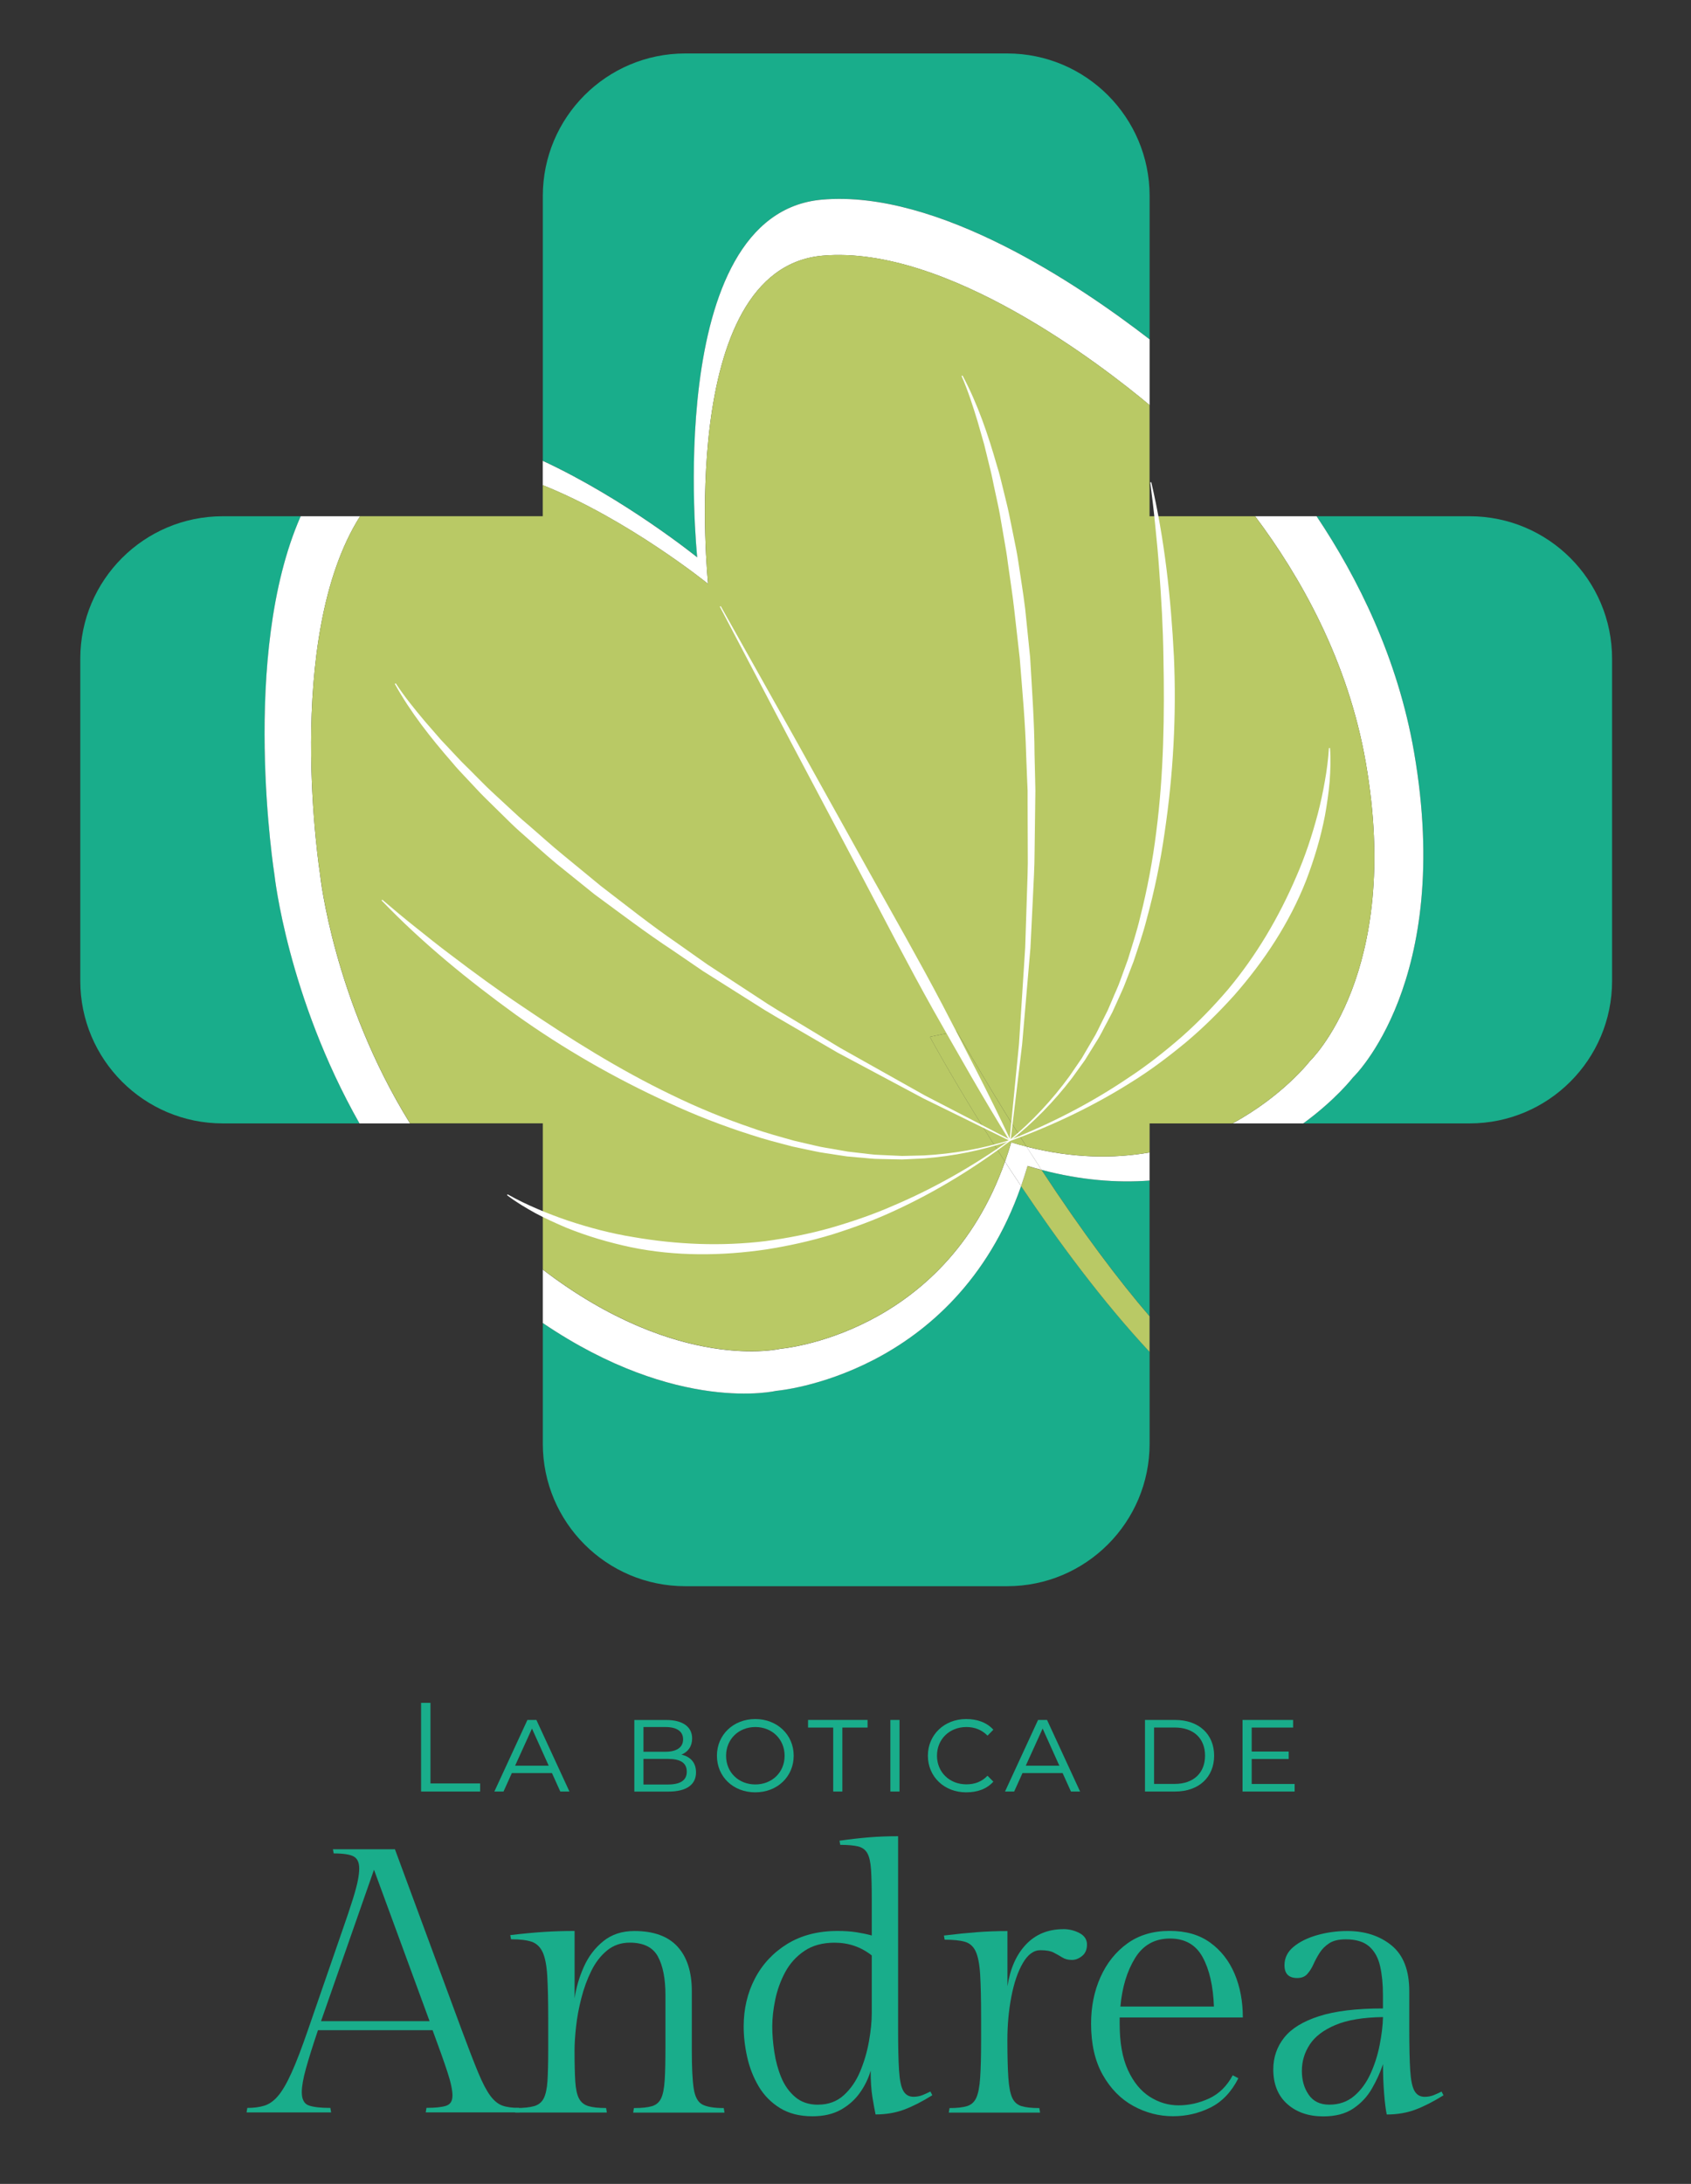 <svg xmlns="http://www.w3.org/2000/svg" viewBox="0 0 321.84 415.41"><rect x="0" y="0" width="321.84" height="415.41" fill="#333333" stroke="none"/><defs><style>      .cls-1 {        fill: #19ad8b;      }      .cls-2 {        fill: #b9c965;      }      .cls-3 {        fill: #fff;      }    </style></defs><g id="Capa_4" data-name="Capa 4"><g><path class="cls-1" d="M57.23,98.2h-14.84c-14.97,0-27.11,12.14-27.11,27.11v61.27c0,14.97,12.14,27.11,27.11,27.11h26.04c-13.7-24.16-16.17-47.2-16.17-47.2,0,0-6.66-41.87,4.98-68.29Z"></path><path class="cls-1" d="M156.49,37.96c22.02-1.9,48.9,16.22,62.31,26.58v-27.26c0-14.97-12.14-27.11-27.11-27.11h-61.27c-14.97,0-27.11,12.14-27.11,27.11v50.37c15.78,7.33,29.4,18.36,29.4,18.36,0,0-6.87-65.41,23.79-68.05Z"></path><path class="cls-1" d="M198.23,222.53c7.81,11.89,14.64,20.96,20.56,27.84v-25.81c-6.17.46-13.04-.05-20.56-2.03Z"></path><path class="cls-1" d="M147.72,264.56s-18.72,4.5-44.41-12.9v22.95c0,14.97,12.14,27.11,27.11,27.11h61.27c14.97,0,27.11-12.14,27.11-27.11v-17.47c-9.01-9.66-17.51-21.18-24.46-31.54-12.67,36.22-46.62,38.95-46.62,38.95Z"></path><path class="cls-1" d="M279.71,98.2h-29.13c7.87,11.76,15.45,26.99,18.55,44.87,7.57,43.7-11.63,61.88-11.63,61.88,0,0-3.24,4.21-9.46,8.74h31.67c14.97,0,27.11-12.14,27.11-27.11v-61.27c0-14.97-12.14-27.11-27.11-27.11Z"></path><path class="cls-2" d="M195.56,221.78c-.38,1.32-.79,2.59-1.23,3.83,6.95,10.36,15.45,21.88,24.46,31.54v-6.77c-5.92-6.88-12.75-15.95-20.56-27.84-.88-.23-1.77-.48-2.67-.75Z"></path><path class="cls-3" d="M257.5,204.95s19.2-18.18,11.63-61.88c-3.1-17.88-10.68-33.11-18.55-44.87h-11.7c8.53,11.36,17.69,27.4,21.07,46.88,6.95,40.1-10.67,56.78-10.67,56.78,0,0-5.08,6.6-14.7,11.83h13.46c6.22-4.53,9.46-8.74,9.46-8.74Z"></path><path class="cls-3" d="M195.36,218.1c.97,1.52,1.93,2.99,2.87,4.43,7.52,1.98,14.39,2.49,20.56,2.03v-5.34c-6.77,1.18-14.61,1.14-23.44-1.11Z"></path><path class="cls-3" d="M147.72,264.56s33.96-2.74,46.62-38.95c-1.06-1.58-2.09-3.13-3.07-4.64-11.67,33.08-42.72,35.59-42.72,35.59,0,0-19.38,4.68-45.24-15.06v10.16c25.69,17.4,44.41,12.9,44.41,12.9Z"></path><path class="cls-3" d="M60.95,166.56s-7.17-45.04,7.58-68.36h-11.3c-11.64,26.42-4.98,68.29-4.98,68.29,0,0,2.47,23.04,16.17,47.2h9.62c-14.57-23.5-17.1-47.13-17.1-47.13Z"></path><path class="cls-3" d="M134.77,111.07s-6.3-60.02,21.83-62.44c23.57-2.03,53.21,20.92,62.2,28.43v-12.51c-13.41-10.36-40.29-28.48-62.31-26.58-30.65,2.64-23.79,68.05-23.79,68.05,0,0-13.62-11.03-29.4-18.36v4.63c16.28,6.5,31.47,18.78,31.47,18.78Z"></path><path class="cls-3" d="M191.27,220.96c.98,1.51,2.01,3.07,3.07,4.64.43-1.24.84-2.51,1.23-3.83.9.27,1.79.52,2.67.75-.95-1.44-1.9-2.9-2.87-4.43-.96-.24-1.93-.5-2.91-.8-.37,1.26-.76,2.48-1.18,3.66Z"></path><path class="cls-2" d="M218.8,77.05c-8.99-7.5-38.63-30.46-62.2-28.43-28.13,2.43-21.83,62.44-21.83,62.44,0,0-15.18-12.29-31.47-18.78v5.91h-34.77c-14.75,23.32-7.58,68.36-7.58,68.36,0,0,2.53,23.63,17.1,47.13h25.26v27.8c25.86,19.73,45.24,15.06,45.24,15.06,0,0,31.06-2.51,42.72-35.59-8.68-13.35-14.29-23.73-14.29-23.73l5.1-1.06c4.7,8.15,9.12,15.44,13.28,21.94,8.83,2.25,16.66,2.3,23.44,1.11v-5.52h15.78c9.62-5.24,14.7-11.83,14.7-11.83,0,0,17.62-16.68,10.67-56.78-3.38-19.48-12.54-35.51-21.07-46.88h-20.09v-21.15Z"></path><path class="cls-2" d="M176.98,197.23s5.61,10.38,14.29,23.73c.42-1.18.82-2.4,1.18-3.66.98.3,1.95.56,2.91.8-4.16-6.5-8.58-13.79-13.28-21.94l-5.1,1.06Z"></path><path class="cls-3" d="M137.17,115.29l14.15,25.22,14.06,25.27c4.69,8.42,9.49,16.78,13.97,25.31,4.44,8.56,8.91,17.1,13.01,25.84l-.18.1c-5.1-8.2-9.83-16.6-14.59-24.98-4.71-8.41-9.12-16.98-13.62-25.51l-13.53-25.55-13.44-25.6.18-.1Z"></path><path class="cls-3" d="M192.2,217.01l-16.53-8.11-16.25-8.67-7.96-4.63c-2.65-1.56-5.34-3.05-7.91-4.73l-7.8-4.92-1.95-1.23-1.9-1.3-3.81-2.6c-5.14-3.38-10.04-7.11-15-10.75l-7.19-5.79c-2.37-1.96-4.63-4.07-6.94-6.09-1.16-1.02-2.24-2.11-3.34-3.19l-3.3-3.24c-1.1-1.08-2.12-2.23-3.19-3.35-1.05-1.13-2.13-2.22-3.11-3.42-4.04-4.64-7.89-9.5-10.88-14.91l.18-.1c1.67,2.56,3.62,4.93,5.58,7.27l3.01,3.46,3.14,3.34c1.03,1.13,2.16,2.16,3.22,3.26,1.09,1.07,2.13,2.18,3.26,3.22l3.36,3.11c1.12,1.03,2.23,2.09,3.41,3.06,2.32,1.99,4.57,4.06,6.94,5.98l7.08,5.82c4.85,3.72,9.64,7.53,14.69,10.99l3.75,2.65,1.88,1.32,1.92,1.26,7.69,5.03c2.54,1.72,5.19,3.25,7.81,4.84l7.87,4.75,16.03,9,16.33,8.46-.09.18Z"></path><path class="cls-3" d="M192.27,217.01c-5.29,1.8-10.8,2.9-16.38,3.34l-4.19.2-4.2-.09c-1.4.01-2.79-.21-4.19-.3l-2.09-.19-2.08-.31c-1.38-.24-2.78-.38-4.14-.69l-4.11-.87c-2.71-.71-5.43-1.39-8.08-2.28-5.34-1.7-10.57-3.73-15.64-6.09-10.19-4.65-19.94-10.25-29.05-16.75-9.06-6.56-17.76-13.64-25.5-21.7l.14-.14c2.12,1.81,4.25,3.6,6.43,5.32,2.17,1.74,4.34,3.48,6.56,5.14,4.42,3.36,8.9,6.65,13.51,9.74,9.18,6.22,18.59,12.14,28.59,16.94,4.98,2.43,10.12,4.53,15.37,6.31,2.61.94,5.29,1.65,7.95,2.4l4.05.94c1.35.34,2.72.5,4.08.76l2.05.36,2.06.24c1.38.13,2.75.38,4.14.4l4.15.19,4.16-.1c5.54-.3,11.04-1.26,16.35-2.93l.06.19Z"></path><path class="cls-3" d="M192.3,217c-6.8,5.14-14.11,9.64-21.89,13.23-3.88,1.82-7.91,3.29-12,4.58-4.1,1.25-8.31,2.18-12.56,2.85-8.5,1.25-17.26,1.33-25.73-.41-4.22-.9-8.37-2.11-12.36-3.73-1.98-.84-3.94-1.73-5.83-2.74-1.88-1.04-3.73-2.13-5.43-3.44l.11-.16c1.85,1.04,3.76,1.97,5.71,2.79,1.94.84,3.92,1.58,5.92,2.26,4.01,1.32,8.09,2.4,12.24,3.07,8.28,1.44,16.76,1.8,25.15.79,4.18-.56,8.34-1.37,12.41-2.51,4.06-1.18,8.08-2.53,11.96-4.24,7.81-3.31,15.23-7.56,22.18-12.48l.12.16Z"></path><path class="cls-3" d="M192.21,216.83c7.91-3.15,15.52-7.06,22.54-11.81,3.55-2.32,6.88-4.96,10.07-7.72,3.18-2.8,6.12-5.84,8.86-9.04,5.42-6.48,9.73-13.79,13.04-21.52,1.69-3.85,3.01-7.86,4.09-11.94.53-2.04.98-4.11,1.34-6.2.38-2.08.64-4.19.78-6.31h.2c.17,2.14.08,4.28-.07,6.42-.19,2.14-.5,4.27-.88,6.39-.81,4.23-2.06,8.37-3.6,12.4-3.16,8.05-8,15.36-13.67,21.81-2.88,3.2-5.94,6.22-9.23,8.98-3.31,2.73-6.74,5.32-10.38,7.57-7.24,4.57-15,8.25-23.02,11.16l-.07-.19Z"></path><path class="cls-3" d="M192.14,216.91l1.8-18.31,1.18-18.35.3-9.19c.09-3.06.25-6.12.19-9.18l-.03-9.19v-2.3s-.1-2.29-.1-2.29l-.18-4.59c-.16-6.12-.74-12.21-1.22-18.31l-1.03-9.11c-.33-3.04-.83-6.05-1.24-9.08-.17-1.52-.46-3.02-.71-4.52l-.78-4.52c-.26-1.51-.62-2.99-.93-4.48-.34-1.49-.59-3-.98-4.47l-1.09-4.45-1.26-4.41c-.89-2.92-1.82-5.84-3.05-8.64l.18-.09c2.91,5.44,4.89,11.32,6.58,17.24.48,1.47.8,2.97,1.18,4.47.35,1.5.76,2.99,1.07,4.5l.92,4.53c.3,1.51.63,3.02.85,4.54.44,3.05.97,6.08,1.33,9.14l.94,9.19c.35,6.14.81,12.28.84,18.43l.11,4.61.05,2.3-.03,2.3-.12,9.22c0,3.07-.21,6.14-.34,9.21l-.45,9.2-1.58,18.35-2.2,18.28-.2-.02Z"></path><path class="cls-3" d="M192.18,216.84c4.29-3.55,8.09-7.64,11.36-12.12l2.35-3.43,2.1-3.59c.74-1.17,1.28-2.46,1.92-3.69l.93-1.86.82-1.91c.52-1.28,1.14-2.53,1.59-3.84l1.42-3.9c.82-2.65,1.68-5.28,2.32-7.98,1.37-5.37,2.4-10.82,3.08-16.33,1.42-11,1.58-22.12,1.36-33.2-.07-5.55-.4-11.09-.81-16.63-.19-2.77-.45-5.54-.74-8.31-.26-2.77-.6-5.53-.96-8.29l.2-.04c2.54,10.88,3.74,22.04,4.31,33.21.49,11.18-.13,22.41-1.78,33.49-.79,5.54-1.93,11.04-3.41,16.44-.69,2.71-1.61,5.36-2.49,8.02l-1.51,3.92c-.48,1.32-1.12,2.57-1.67,3.85l-.87,1.91-.98,1.86c-.68,1.22-1.25,2.51-2.03,3.68l-2.21,3.57-2.46,3.41c-3.4,4.44-7.33,8.46-11.72,11.92l-.12-.16Z"></path></g></g><g id="Capa_6" data-name="Capa 6"><g><g><path class="cls-1" d="M80.15,323.91h1.78v15.33h9.45v1.54h-11.24v-16.88Z"></path><path class="cls-1" d="M105.06,337.26h-7.64l-1.59,3.52h-1.74l6.29-13.62h1.71l6.29,13.62h-1.74l-1.59-3.52ZM104.43,335.86l-3.18-7.06-3.21,7.06h6.39Z"></path><path class="cls-1" d="M132.47,337.12c0,2.34-1.78,3.67-5.28,3.67h-6.46v-13.62h6.08c3.13,0,4.92,1.3,4.92,3.5,0,1.52-.77,2.56-2.03,3.09,1.78.41,2.77,1.57,2.77,3.38ZM122.47,328.51v4.7h4.19c2.12,0,3.35-.82,3.35-2.36s-1.23-2.34-3.35-2.34h-4.19ZM130.71,337c0-1.71-1.25-2.43-3.59-2.43h-4.65v4.87h4.65c2.34,0,3.59-.77,3.59-2.43Z"></path><path class="cls-1" d="M136.45,333.96c0-3.98,3.13-6.97,7.3-6.97s7.31,2.99,7.31,6.97-3.11,6.97-7.31,6.97-7.3-2.96-7.3-6.97ZM149.33,333.98c0-3.16-2.39-5.47-5.57-5.47s-5.57,2.31-5.57,5.47,2.39,5.45,5.57,5.45,5.57-2.31,5.57-5.45Z"></path><path class="cls-1" d="M158.59,328.61h-4.8v-1.45h11.33v1.45h-4.8v12.17h-1.74v-12.17Z"></path><path class="cls-1" d="M169.46,327.16h1.74v13.62h-1.74v-13.62Z"></path><path class="cls-1" d="M176.6,333.96c0-3.98,3.13-6.97,7.28-6.97,2.17,0,3.95.67,5.18,2.03l-1.11,1.13c-1.11-1.13-2.46-1.64-4.03-1.64-3.21,0-5.59,2.31-5.59,5.45s2.39,5.45,5.59,5.45c1.57,0,2.92-.48,4.03-1.64l1.11,1.13c-1.25,1.38-3.01,2.03-5.18,2.03-4.15,0-7.28-2.96-7.28-6.97Z"></path><path class="cls-1" d="M202.25,337.26h-7.64l-1.59,3.52h-1.74l6.29-13.62h1.71l6.29,13.62h-1.74l-1.59-3.52ZM201.62,335.86l-3.18-7.06-3.21,7.06h6.39Z"></path><path class="cls-1" d="M217.92,327.16h5.71c4.58,0,7.45,2.75,7.45,6.8s-2.87,6.82-7.45,6.82h-5.71v-13.62ZM223.56,339.33c3.67,0,5.79-2.15,5.79-5.38s-2.12-5.35-5.79-5.35h-3.91v10.73h3.91Z"></path><path class="cls-1" d="M246.4,339.33v1.45h-9.91v-13.62h9.62v1.45h-7.88v4.56h7.04v1.42h-7.04v4.75h8.17Z"></path></g><g><path class="cls-1" d="M86.12,398.69c0-1.1-.32-2.62-.97-4.58-.64-1.95-1.58-4.6-2.82-7.94h-21.81c-1,2.96-1.76,5.39-2.29,7.29-.53,1.91-.79,3.41-.79,4.5,0,1.38.45,2.23,1.36,2.54.9.31,2.26.46,4.08.46l.14.86h-16.09l.14-.86c1.24,0,2.32-.14,3.25-.43s1.8-.9,2.61-1.86c.81-.95,1.67-2.43,2.57-4.43.91-2,1.95-4.74,3.15-8.22l6.36-18.38c.95-2.72,1.67-4.85,2.15-6.4.48-1.55.8-2.75.96-3.61.17-.86.25-1.6.25-2.22,0-1.1-.33-1.85-1-2.25-.67-.4-1.96-.61-3.86-.61l-.14-.79h11.8l12.66,34.25c1.29,3.48,2.35,6.22,3.18,8.22.83,2,1.61,3.48,2.32,4.43.71.95,1.48,1.57,2.29,1.86s1.86.43,3.15.43l.14.86h-17.88l.14-.86c1.67,0,2.91-.13,3.72-.39.81-.26,1.22-.89,1.22-1.89ZM71.18,355.65l-10.08,28.81h20.66l-10.58-28.81Z"></path><path class="cls-1" d="M109.36,367.31v12.8c.29-2,.87-3.99,1.75-5.97.88-1.98,2.12-3.61,3.72-4.9,1.6-1.29,3.56-1.93,5.9-1.93,3.67,0,6.41.99,8.22,2.97,1.81,1.98,2.72,4.8,2.72,8.47v11.3c0,3.24.12,5.65.36,7.22.24,1.57.79,2.59,1.64,3.04.86.45,2.22.68,4.08.68l.14.86h-17.38l.14-.86c1.48,0,2.62-.12,3.43-.36.81-.24,1.39-.74,1.75-1.5.36-.76.58-1.92.68-3.47.1-1.55.14-3.63.14-6.26v-9.94c0-3.1-.48-5.53-1.43-7.29-.95-1.76-2.74-2.65-5.36-2.65-1.67,0-3.11.5-4.33,1.5s-2.22,2.3-3,3.9c-.79,1.6-1.42,3.32-1.89,5.18-.48,1.86-.81,3.66-1,5.4-.19,1.74-.29,3.25-.29,4.54,0,2.48.05,4.45.14,5.9.1,1.45.33,2.54.72,3.25.38.71.98,1.19,1.79,1.43.81.24,1.93.36,3.36.36l.14.86h-17.45l.14-.86c1.48,0,2.63-.12,3.47-.36.83-.24,1.44-.73,1.82-1.47.38-.74.62-1.85.72-3.32.09-1.48.14-3.46.14-5.93v-5.72c0-3.48-.06-6.24-.18-8.29-.12-2.05-.42-3.57-.89-4.58-.48-1-1.18-1.66-2.11-1.97-.93-.31-2.23-.46-3.9-.46l-.14-.79c2.43-.29,4.58-.49,6.44-.61,1.86-.12,3.79-.18,5.79-.18Z"></path><path class="cls-1" d="M165.7,393.9c-.43,1.48-1.11,2.87-2.04,4.18-.93,1.31-2.13,2.38-3.61,3.22-1.48.83-3.29,1.25-5.43,1.25-2.43,0-4.49-.53-6.18-1.57-1.69-1.05-3.04-2.42-4.04-4.11-1-1.69-1.73-3.54-2.18-5.54-.45-2-.68-3.96-.68-5.86,0-3.34.71-6.38,2.14-9.12,1.43-2.74,3.48-4.93,6.15-6.58,2.67-1.64,5.86-2.47,9.58-2.47,1.33,0,2.54.08,3.61.25,1.07.17,2.04.37,2.9.61v-6.79c0-2.43-.05-4.35-.14-5.76-.1-1.41-.33-2.44-.71-3.11-.38-.67-.98-1.1-1.79-1.29-.81-.19-1.93-.29-3.36-.29l-.14-.79c2.05-.29,3.92-.5,5.61-.64,1.69-.14,3.54-.21,5.54-.21v36.68c0,3.39.06,6.01.18,7.87.12,1.86.39,3.16.82,3.9.43.74,1.07,1.11,1.93,1.11.62,0,1.19-.11,1.72-.32.52-.21,1.02-.44,1.5-.68l.36.71c-1.91,1.19-3.68,2.1-5.33,2.72-1.64.62-3.47.93-5.47.93-.19-.91-.39-2.03-.61-3.36-.21-1.33-.32-2.98-.32-4.93ZM155.69,400.34c1.95,0,3.59-.6,4.9-1.79,1.31-1.19,2.35-2.69,3.11-4.5.76-1.81,1.32-3.72,1.68-5.72.36-2,.54-3.81.54-5.43v-10.94c-2.05-1.62-4.41-2.43-7.08-2.43-2.29,0-4.21.53-5.75,1.57-1.55,1.05-2.77,2.4-3.65,4.04-.88,1.64-1.51,3.39-1.89,5.22-.38,1.84-.57,3.54-.57,5.11,0,1.48.13,3.09.39,4.83.26,1.74.7,3.36,1.32,4.86.62,1.5,1.5,2.74,2.65,3.72,1.14.98,2.6,1.47,4.36,1.47Z"></path><path class="cls-1" d="M202.38,366.95c1.1,0,2.12.25,3.07.75.95.5,1.43,1.23,1.43,2.18s-.31,1.68-.93,2.18c-.62.5-1.26.75-1.93.75-.71,0-1.32-.15-1.82-.46-.5-.31-1.05-.62-1.64-.93-.6-.31-1.44-.46-2.54-.46-1.29,0-2.41.82-3.36,2.47-.95,1.64-1.68,3.78-2.18,6.4-.5,2.62-.75,5.36-.75,8.22,0,3,.06,5.39.18,7.15.12,1.76.37,3.05.75,3.86s.98,1.33,1.79,1.57c.81.24,1.93.36,3.36.36l.14.86h-17.37l.14-.86c1.38,0,2.48-.12,3.29-.36.81-.24,1.41-.76,1.79-1.57.38-.81.63-2.1.75-3.86.12-1.76.18-4.15.18-7.15v-4.15c0-3.48-.06-6.23-.18-8.26-.12-2.03-.41-3.51-.86-4.47-.45-.95-1.14-1.56-2.07-1.82-.93-.26-2.21-.39-3.83-.39l-.14-.79c2.38-.29,4.49-.5,6.33-.64,1.83-.14,3.75-.21,5.76-.21v10.51c.52-3.38,1.7-6.04,3.54-7.97,1.83-1.93,4.21-2.9,7.11-2.9Z"></path><path class="cls-1" d="M236.55,383.75h-23.45v1.21c0,3.58.52,6.51,1.57,8.79,1.05,2.29,2.43,3.98,4.15,5.08,1.72,1.1,3.55,1.64,5.5,1.64s3.94-.44,5.83-1.32c1.88-.88,3.37-2.35,4.47-4.4l1.07.57c-1.33,2.62-3.11,4.48-5.33,5.58s-4.59,1.64-7.11,1.64c-2.67,0-5.2-.66-7.58-1.97-2.38-1.31-4.31-3.28-5.79-5.9s-2.22-5.86-2.22-9.72c0-3.24.59-6.2,1.79-8.87,1.19-2.67,2.9-4.8,5.11-6.4,2.22-1.6,4.9-2.39,8.04-2.39s5.67.74,7.72,2.22c2.05,1.48,3.6,3.46,4.65,5.93,1.05,2.48,1.57,5.24,1.57,8.29ZM222.68,368.74c-2.91,0-5.12,1.24-6.65,3.72-1.53,2.48-2.46,5.55-2.79,9.22h17.8c-.14-3.91-.86-7.04-2.15-9.4s-3.36-3.54-6.22-3.54Z"></path><path class="cls-1" d="M268.22,378.75v7.22c0,3.39.06,6.01.18,7.87s.39,3.16.82,3.9c.43.74,1.07,1.11,1.93,1.11.62,0,1.19-.11,1.72-.32.52-.21,1.02-.44,1.5-.68l.36.71c-1.91,1.19-3.68,2.1-5.33,2.72-1.64.62-3.47.93-5.47.93-.19-.91-.36-2.24-.5-4-.14-1.76-.21-3.62-.21-5.58-.52,1.57-1.23,3.12-2.11,4.65-.88,1.53-2.06,2.79-3.54,3.79s-3.38,1.5-5.72,1.5c-2.81,0-5.1-.79-6.86-2.36-1.76-1.57-2.65-3.76-2.65-6.58,0-2.29.69-4.3,2.07-6.04,1.38-1.74,3.6-3.1,6.65-4.08,3.05-.98,7.1-1.47,12.15-1.47v-2.57c0-2.05-.18-3.87-.54-5.47-.36-1.6-1.05-2.85-2.07-3.75-1.03-.9-2.51-1.36-4.47-1.36-1.33,0-2.38.25-3.15.75-.76.5-1.37,1.11-1.82,1.82-.45.71-.85,1.44-1.18,2.18-.33.74-.73,1.36-1.18,1.86-.45.5-1.08.75-1.9.75-1.62,0-2.43-.81-2.43-2.43,0-1.38.57-2.55,1.72-3.5,1.14-.95,2.63-1.69,4.47-2.22,1.83-.52,3.75-.79,5.76-.79,3.38,0,6.2.92,8.44,2.75,2.24,1.84,3.36,4.73,3.36,8.69ZM253,400.34c1.86,0,3.43-.55,4.72-1.64s2.32-2.5,3.11-4.22c.79-1.72,1.37-3.54,1.75-5.47.38-1.93.6-3.71.64-5.33-3.77.05-6.78.55-9.04,1.5-2.26.95-3.9,2.19-4.9,3.72-1,1.53-1.5,3.19-1.5,5s.43,3.28,1.29,4.54c.86,1.26,2.17,1.9,3.93,1.9Z"></path></g></g></g></svg>